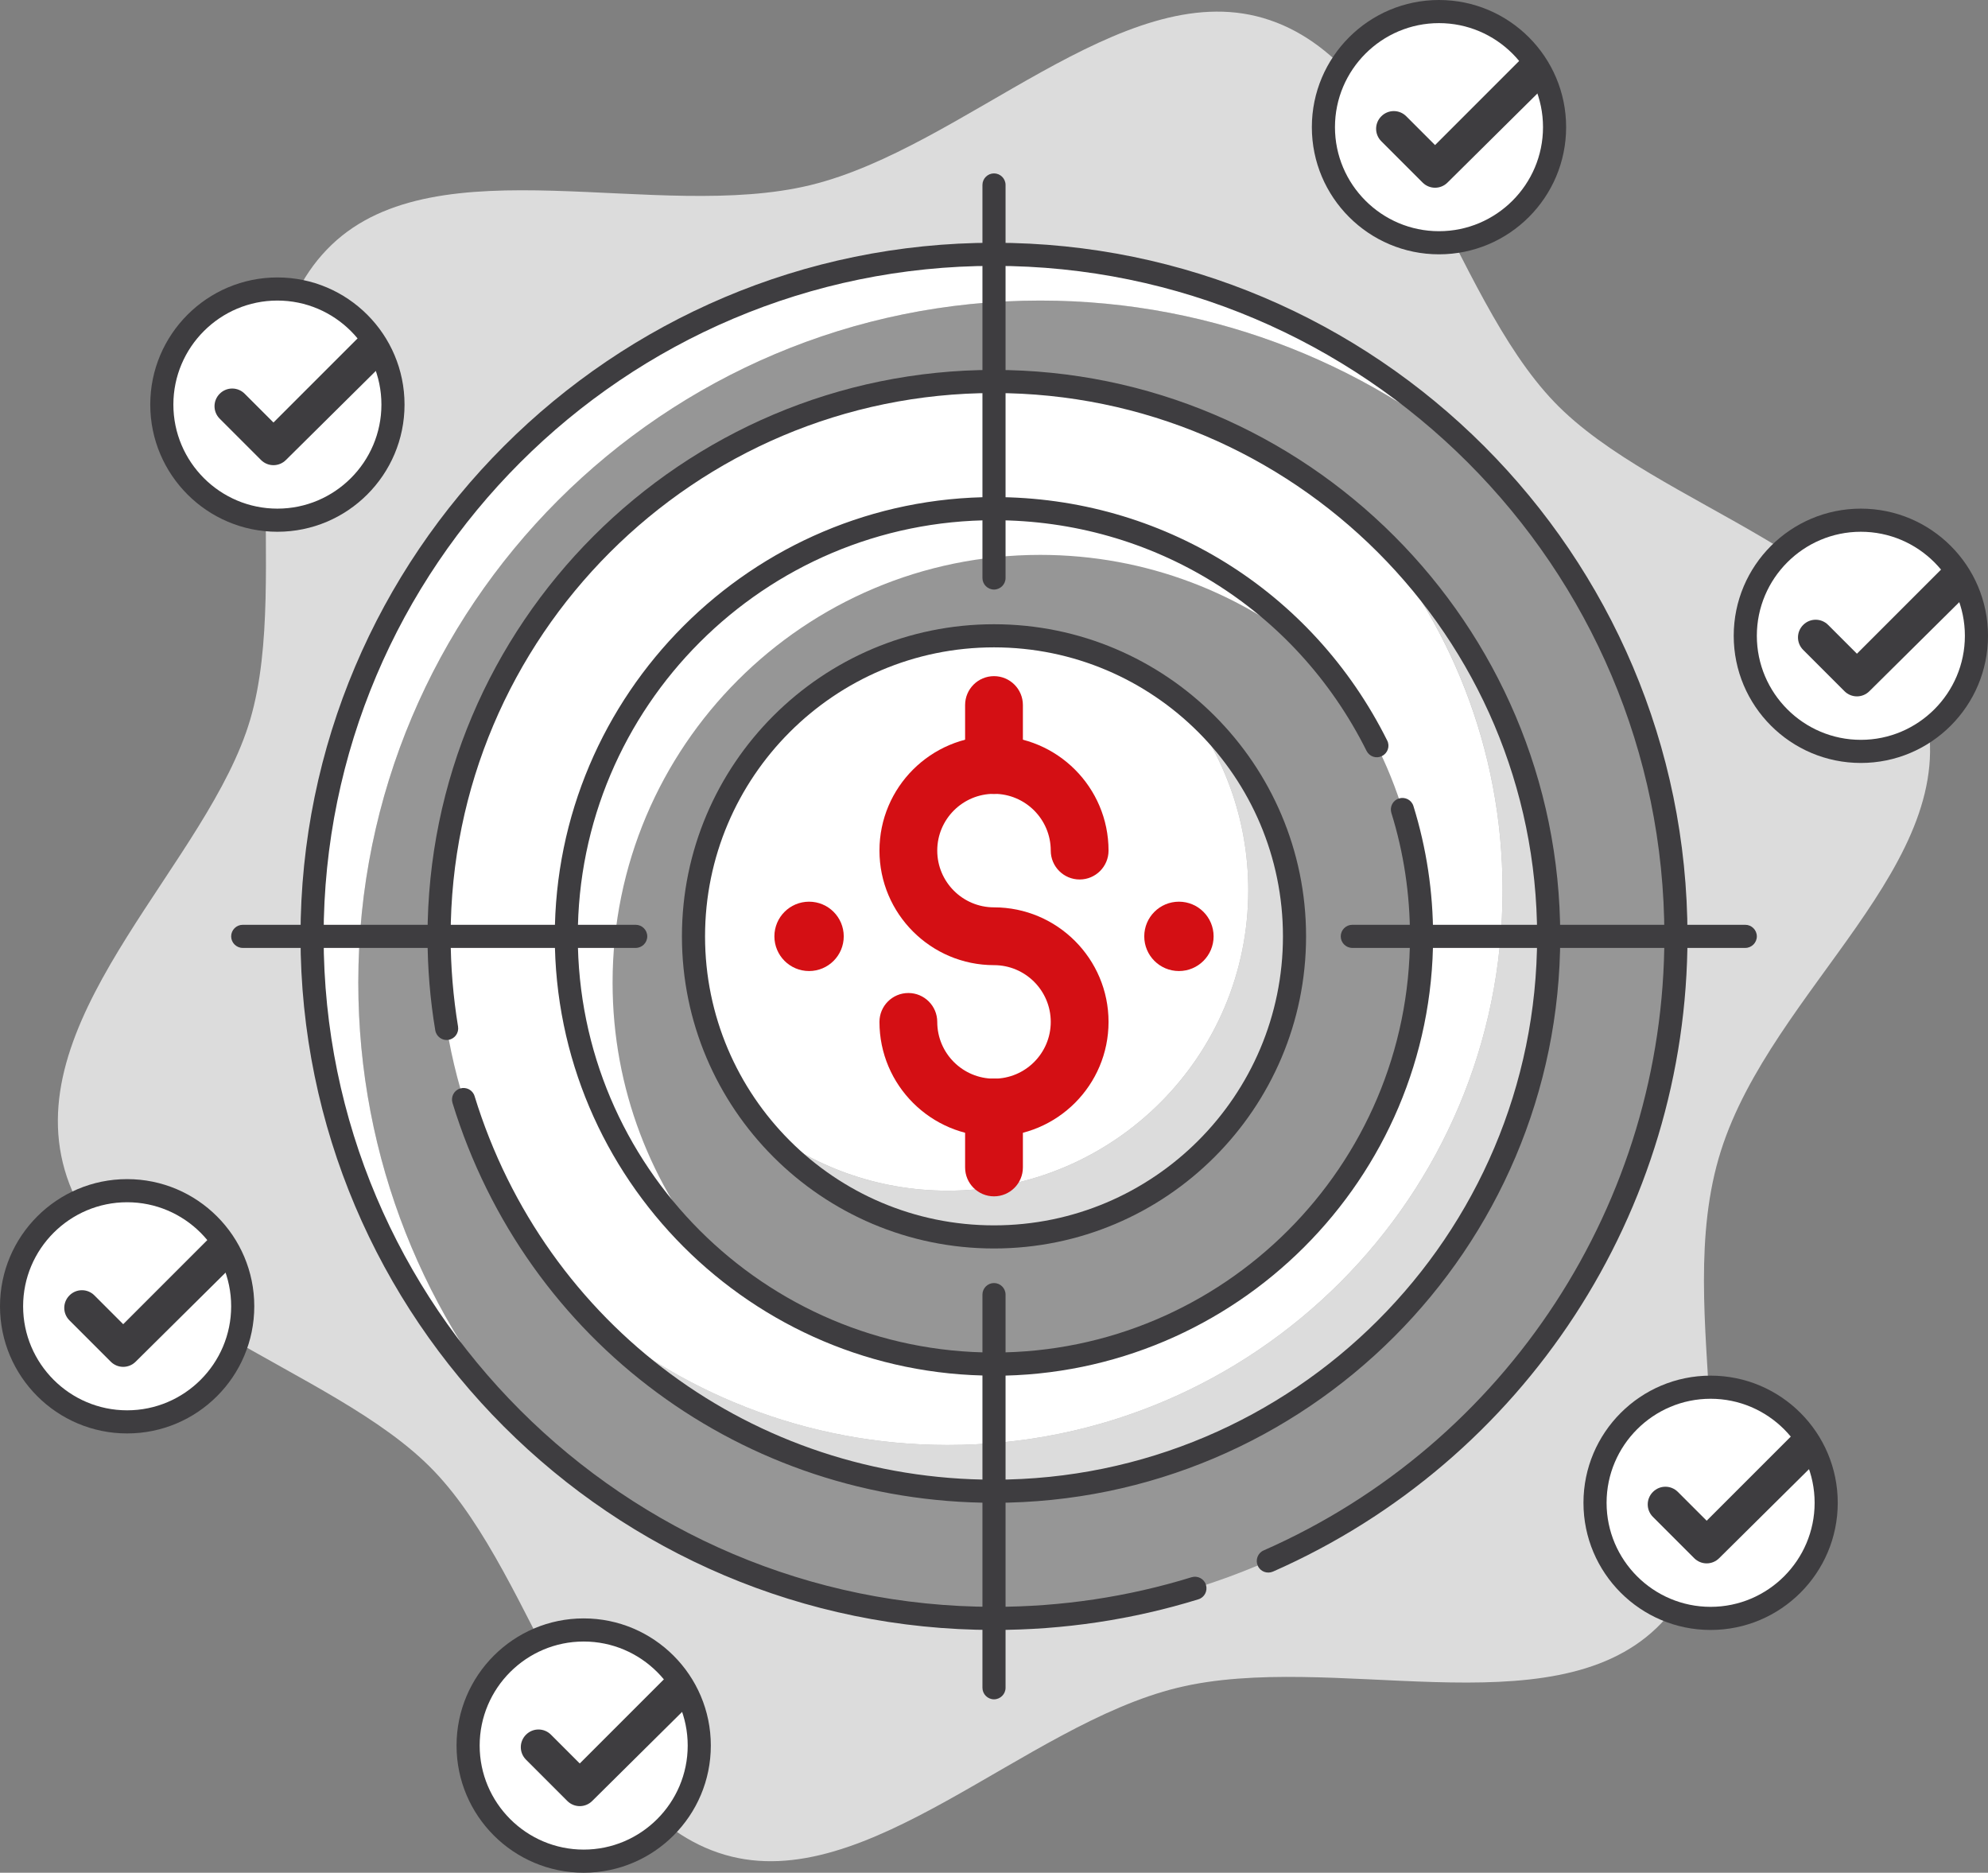 <?xml version="1.0" encoding="UTF-8"?>
<svg id="Ebene_2" data-name="Ebene 2" xmlns="http://www.w3.org/2000/svg" viewBox="0 0 172 162">
  <rect x="0" y="0" width="172" height="162" fill="#808080" stroke="none"/>
  <defs>
    <style>
      .cls-1 {
        fill: #969696;
      }

      .cls-2 {
        fill: #3e3d40;
      }

      .cls-3 {
        fill: #fff;
      }

      .cls-4 {
        fill: #d40f14;
      }

      .cls-5 {
        fill: #dcdcdc;
      }
    </style>
  </defs>
  <g id="teamwork">
    <g>
      <path class="cls-5" d="M166.57,61.4c3.24,13.24-13.23,24.13-17.68,38.16-4.57,14.4,3.91,32.2-5.58,41.28-9.2,8.8-28.16,1.93-41.43,5.16-13.27,3.23-26.93,18.03-39.16,14.45-12.61-3.69-16.1-23.75-25.19-33.22-8.81-9.19-28.85-13.38-32.09-26.62-3.24-13.24,12.63-26.17,16.21-38.37,3.7-12.59-2.45-31.99,7.05-41.07,9.2-8.8,28.16-1.93,41.43-5.16,13.27-3.23,26.93-18.03,39.16-14.45,12.61,3.69,16.1,23.75,25.19,33.22,8.81,9.19,28.85,13.38,32.09,26.62Z"/>
      <path class="cls-3" d="M90,26c15.27,0,29.19,5.81,39.67,15.33-10.79-11.88-26.36-19.33-43.67-19.33-32.58,0-59,26.42-59,59,0,17.31,7.46,32.88,19.33,43.67-9.52-10.48-15.33-24.4-15.33-39.67,0-32.58,26.42-59,59-59Z"/>
      <path class="cls-1" d="M145,81c0-15.27-5.8-29.19-15.33-39.67-10.48-9.52-24.4-15.33-39.67-15.33-32.58,0-59,26.42-59,59,0,15.27,5.8,29.19,15.33,39.67,10.48,9.52,24.4,15.33,39.67,15.33,32.58,0,59-26.42,59-59Z"/>
      <path class="cls-2" d="M86,141c-33.08,0-60-26.92-60-60s26.92-60,60-60,60,26.92,60,60c0,23.79-14.08,45.36-35.86,54.95-.51.22-1.1,0-1.32-.51-.22-.5,0-1.1.51-1.32,21.06-9.27,34.67-30.12,34.67-53.12,0-31.98-26.02-58-58-58s-58,26.02-58,58,26.02,58,58,58c5.83,0,11.58-.86,17.09-2.56.53-.16,1.09.13,1.25.66.16.53-.13,1.09-.66,1.25-5.7,1.76-11.65,2.65-17.67,2.65Z"/>
      <path class="cls-5" d="M117.88,45.12c7.54,8.48,12.12,19.64,12.12,31.88,0,26.51-21.49,48-48,48-12.24,0-23.4-4.59-31.88-12.12,8.79,9.89,21.6,16.12,35.88,16.12,26.51,0,48-21.49,48-48,0-14.27-6.24-27.08-16.12-35.88Z"/>
      <path class="cls-3" d="M130,77c0-12.24-4.59-23.4-12.12-31.88-8.48-7.54-19.64-12.12-31.88-12.12-26.51,0-48,21.49-48,48,0,12.24,4.59,23.4,12.12,31.88,8.48,7.54,19.64,12.12,31.88,12.12,26.51,0,48-21.49,48-48Z"/>
      <path class="cls-2" d="M86,130c-21.66,0-40.49-13.9-46.85-34.59-.16-.53.13-1.09.66-1.25.53-.16,1.09.13,1.25.66,6.1,19.85,24.15,33.18,44.93,33.18,25.92,0,47-21.08,47-47s-21.08-47-47-47-47,21.08-47,47c0,2.62.22,5.24.64,7.8.09.55-.28,1.06-.82,1.15-.54.1-1.06-.28-1.15-.82-.45-2.67-.67-5.41-.67-8.13,0-27.02,21.98-49,49-49s49,21.98,49,49-21.98,49-49,49Z"/>
      <path class="cls-3" d="M90,48c9.2,0,17.61,3.37,24.08,8.92-6.79-7.91-16.84-12.92-28.08-12.92-20.43,0-37,16.57-37,37,0,11.24,5.01,21.29,12.92,28.08-5.56-6.47-8.92-14.88-8.92-24.08,0-20.43,16.57-37,37-37Z"/>
      <path class="cls-1" d="M123,81c0-9.2-3.37-17.61-8.92-24.08-6.47-5.56-14.88-8.92-24.08-8.92-20.43,0-37,16.57-37,37,0,9.2,3.37,17.61,8.92,24.08,6.47,5.56,14.88,8.92,24.08,8.92,20.43,0,37-16.57,37-37Z"/>
      <path class="cls-2" d="M86,119c-20.95,0-38-17.05-38-38s17.05-38,38-38c14.51,0,27.54,8.07,34.02,21.06.25.49.05,1.09-.45,1.34-.5.25-1.09.05-1.34-.45-6.14-12.31-18.49-19.95-32.24-19.95-19.85,0-36,16.15-36,36s16.15,36,36,36,36-16.15,36-36c0-3.64-.54-7.24-1.61-10.68-.16-.53.13-1.09.66-1.25.53-.16,1.09.13,1.25.66,1.13,3.64,1.7,7.43,1.7,11.28,0,20.95-17.05,38-38,38Z"/>
      <path class="cls-2" d="M151,82h-34c-.55,0-1-.45-1-1s.45-1,1-1h34c.55,0,1,.45,1,1s-.45,1-1,1Z"/>
      <path class="cls-2" d="M55,82H21c-.55,0-1-.45-1-1s.45-1,1-1h34c.55,0,1,.45,1,1s-.45,1-1,1Z"/>
      <path class="cls-2" d="M86,147c-.55,0-1-.45-1-1v-34.01c0-.55.45-1,1-1s1,.45,1,1v34.01c0,.55-.45,1-1,1Z"/>
      <path class="cls-2" d="M86,51c-.55,0-1-.45-1-1V16c0-.55.45-1,1-1s1,.45,1,1v34c0,.55-.45,1-1,1Z"/>
      <path class="cls-5" d="M102.27,60.73c3.58,4.45,5.73,10.11,5.73,16.27,0,14.36-11.64,26-26,26-6.16,0-11.82-2.15-16.27-5.73,4.77,5.93,12.07,9.73,20.27,9.73,14.36,0,26-11.64,26-26,0-8.2-3.8-15.51-9.73-20.27Z"/>
      <path class="cls-3" d="M108,77c0-6.16-2.15-11.82-5.73-16.27-4.46-3.58-10.11-5.73-16.27-5.73-14.36,0-26,11.64-26,26,0,6.16,2.15,11.82,5.73,16.27,4.46,3.58,10.11,5.73,16.27,5.73,14.36,0,26-11.64,26-26Z"/>
      <circle class="cls-4" cx="102" cy="81" r="3"/>
      <circle class="cls-4" cx="70" cy="81" r="3"/>
      <path class="cls-2" d="M86,108c-14.89,0-27-12.11-27-27s12.11-27,27-27,27,12.11,27,27-12.11,27-27,27ZM86,56c-13.79,0-25,11.21-25,25s11.21,25,25,25,25-11.21,25-25-11.21-25-25-25Z"/>
      <path class="cls-4" d="M86,98.31c-5.46,0-9.91-4.44-9.91-9.91,0-1.38,1.12-2.5,2.5-2.5s2.5,1.12,2.5,2.5c0,2.71,2.2,4.91,4.91,4.91s4.91-2.2,4.91-4.91-2.2-4.91-4.91-4.91c-5.46,0-9.91-4.44-9.91-9.91s4.44-9.91,9.91-9.91,9.91,4.44,9.91,9.91c0,1.38-1.12,2.5-2.5,2.5s-2.5-1.12-2.5-2.5c0-2.71-2.2-4.91-4.91-4.91s-4.91,2.2-4.91,4.91,2.2,4.91,4.91,4.91c5.46,0,9.91,4.44,9.91,9.91s-4.44,9.91-9.91,9.91Z"/>
      <path class="cls-4" d="M86,103.49c-1.38,0-2.5-1.12-2.5-2.5v-5.19c0-1.38,1.12-2.5,2.5-2.5s2.5,1.12,2.5,2.5v5.19c0,1.38-1.12,2.5-2.5,2.5Z"/>
      <path class="cls-4" d="M86,68.68c-1.38,0-2.5-1.12-2.5-2.5v-5.19c0-1.38,1.12-2.5,2.5-2.5s2.5,1.12,2.5,2.5v5.19c0,1.38-1.12,2.5-2.5,2.5Z"/>
      <circle class="cls-3" cx="50.5" cy="151" r="10"/>
      <path class="cls-2" d="M50.5,162c-6.07,0-11-4.93-11-11s4.93-11,11-11,11,4.93,11,11-4.93,11-11,11ZM50.5,142c-4.96,0-9,4.04-9,9s4.04,9,9,9,9-4.04,9-9-4.04-9-9-9Z"/>
      <path class="cls-2" d="M58.15,144.56l-7.99,7.99-2.49-2.49c-.6-.6-1.56-.6-2.16,0-.6.6-.6,1.56,0,2.16l3.57,3.57c.3.3.69.45,1.08.45s.78-.15,1.08-.45l8.56-8.48-1.65-2.75Z"/>
      <circle class="cls-3" cx="148" cy="130" r="10"/>
      <path class="cls-2" d="M148,141c-6.07,0-11-4.93-11-11s4.93-11,11-11,11,4.93,11,11-4.93,11-11,11ZM148,121c-4.96,0-9,4.04-9,9s4.04,9,9,9,9-4.04,9-9-4.04-9-9-9Z"/>
      <path class="cls-2" d="M155.65,123.56l-7.99,7.99-2.49-2.49c-.6-.6-1.56-.6-2.16,0-.6.6-.6,1.56,0,2.16l3.57,3.57c.3.3.69.45,1.08.45s.78-.15,1.08-.45l8.56-8.48-1.65-2.75Z"/>
      <circle class="cls-3" cx="161" cy="55" r="10"/>
      <path class="cls-2" d="M161,66c-6.07,0-11-4.93-11-11s4.93-11,11-11,11,4.93,11,11-4.93,11-11,11ZM161,46c-4.96,0-9,4.04-9,9s4.04,9,9,9,9-4.04,9-9-4.04-9-9-9Z"/>
      <path class="cls-2" d="M168.65,48.56l-7.99,7.99-2.49-2.49c-.6-.6-1.56-.6-2.16,0-.6.6-.6,1.56,0,2.16l3.57,3.57c.3.3.69.45,1.08.45s.78-.15,1.08-.45l8.56-8.48-1.65-2.75Z"/>
      <circle class="cls-3" cx="124.5" cy="11" r="10"/>
      <path class="cls-2" d="M124.5,22c-6.07,0-11-4.93-11-11S118.43,0,124.5,0s11,4.93,11,11-4.93,11-11,11ZM124.5,2c-4.96,0-9,4.04-9,9s4.04,9,9,9,9-4.04,9-9-4.04-9-9-9Z"/>
      <path class="cls-2" d="M132.15,4.56l-7.99,7.99-2.49-2.49c-.6-.6-1.56-.6-2.16,0-.6.6-.6,1.56,0,2.16l3.57,3.57c.3.3.69.45,1.08.45s.78-.15,1.08-.45l8.56-8.48-1.65-2.75Z"/>
      <circle class="cls-3" cx="24" cy="35" r="10"/>
      <path class="cls-2" d="M24,46c-6.07,0-11-4.93-11-11s4.93-11,11-11,11,4.93,11,11-4.93,11-11,11ZM24,26c-4.96,0-9,4.04-9,9s4.04,9,9,9,9-4.04,9-9-4.04-9-9-9Z"/>
      <path class="cls-2" d="M31.65,28.56l-7.99,7.99-2.49-2.49c-.6-.6-1.56-.6-2.16,0-.6.6-.6,1.56,0,2.16l3.57,3.57c.3.3.69.45,1.08.45s.78-.15,1.08-.45l8.56-8.48-1.65-2.75Z"/>
      <circle class="cls-3" cx="11" cy="113" r="10"/>
      <path class="cls-2" d="M11,124c-6.07,0-11-4.93-11-11s4.93-11,11-11,11,4.93,11,11-4.93,11-11,11ZM11,104c-4.96,0-9,4.04-9,9s4.04,9,9,9,9-4.04,9-9-4.04-9-9-9Z"/>
      <path class="cls-2" d="M18.65,106.56l-7.99,7.99-2.49-2.49c-.6-.6-1.56-.6-2.16,0-.6.6-.6,1.56,0,2.16l3.57,3.57c.3.3.69.45,1.08.45s.78-.15,1.08-.45l8.56-8.48-1.65-2.75Z"/>
    </g>
  </g>
</svg>